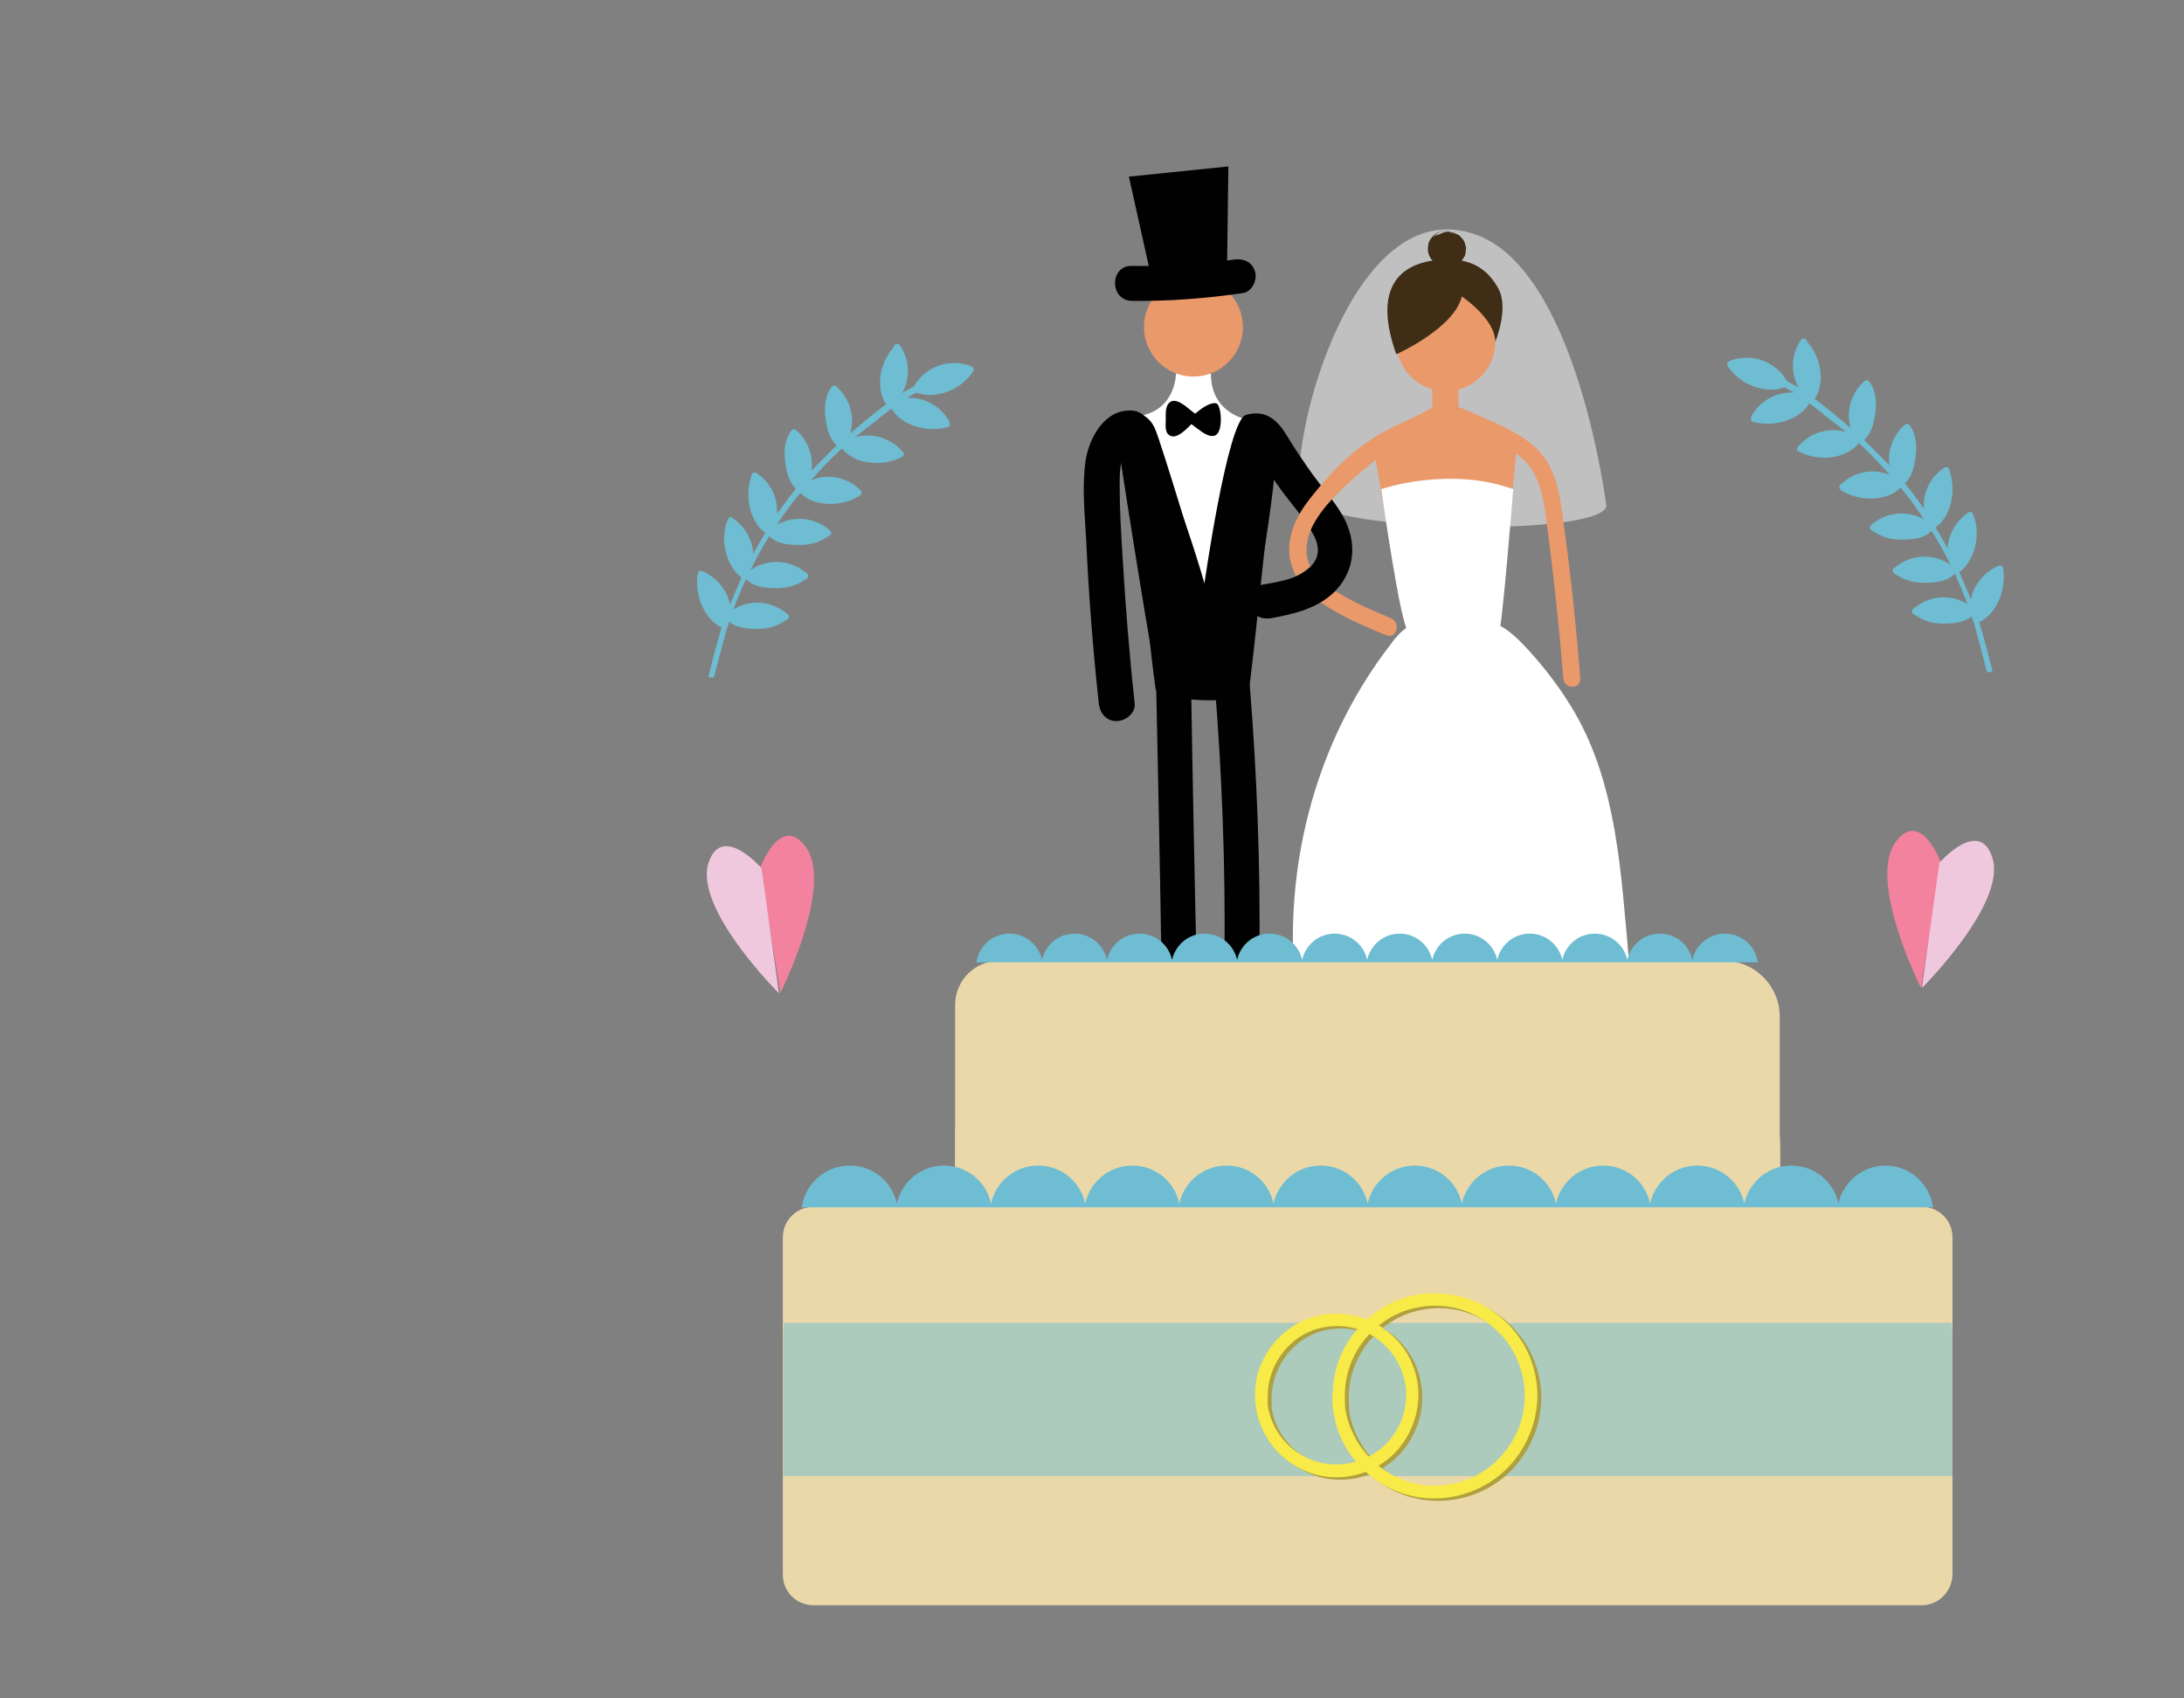 <svg xmlns="http://www.w3.org/2000/svg" xmlns:xlink="http://www.w3.org/1999/xlink" viewBox="0 0 450 350"><rect x="0" y="0" width="450" height="350" fill="#808080" stroke="none"/><path fill="#F3829E" d="M160.8 204.6s11.1-22.1 5.2-30.1c-5.2-7-9.4 4.4-9.4 4.4l4.2 25.7z"/><path fill="#F0C8DE" d="M160.5 204.7s-17.6-17.5-14.5-26.9c2.7-8.3 10.9 1.1 10.9 1.1l3.6 25.8z"/><path fill="#EA996A" d="M286.6 127.4c-3.8-1.6-7.9-3.3-11.4-5.6-.6.5-1.2.9-1.9 1.3-.4.3-.9.6-1.4.8.1.1.2.1.2.2 4.1 2.9 8.9 4.9 13.5 6.8 2.2.9 3.1-2.6 1-3.5z"/><path fill="#FFF" d="M259.4 86.9s-9.9-.3-9.9-9.9h-7.2s0 7.5-7.5 8.7 13.2 37 13.2 37l11.4-35.8z"/><path fill="#FFF" d="M331 104.4s-5.9-48-26.5-55.9c-26.6-10.2-40 46.3-36.1 53.8s60.5 8.4 62.6 2.1z" opacity=".5"/><circle fill="#EA996A" cx="245.9" cy="67.4" r="10.2"/><circle fill="#EA996A" cx="297.9" cy="70.4" r="10.2"/><path fill="#EAD8A9" d="M366.8 248.8h-170v-14.4c0-20.1 16.3-36.4 36.4-36.4H328c21.4 0 38.8 17.4 38.8 38.8v12z"/><path fill="#EAD8A9" d="M396 330.8H167.6c-3.5 0-6.3-2.8-6.3-6.3V255c0-3.5 2.8-6.3 6.3-6.3H396c3.5 0 6.3 2.8 6.3 6.3v69.5c-.1 3.5-2.9 6.3-6.3 6.3z"/><path fill="#010101" d="M233.8 145c-1.1-10-1.9-20.1-2.5-30.2-.3-4.9-.6-9.8-.6-14.7 0-2.1 0-4.4.8-6.4.2-.6.6-1.1.9-1.5.5-.5.1-.1.5-.4-.3.1-.2.1.2-.1-.3 0-.3.1.1.1 1.9.1 3.6-1.7 3.6-3.6 0-2-1.6-3.5-3.6-3.6-5.5-.3-8.7 5.4-9.5 10.2-.8 5.4-.2 11 .1 16.4.5 11.3 1.4 22.6 2.6 33.8.2 1.9 1.5 3.6 3.6 3.6 2 0 4-1.7 3.8-3.6zM261.9 127.4c4.9-.9 10-2.1 13.5-5.9 3.7-4.1 4.1-9.3 1.8-14.2-1.1-2.2-2.6-4.2-4.1-6.1-1.6-2-3.1-4-4.5-6.1-1.4-2-2.7-4.1-4-6.2-1.4-2.1-3.3-3.8-6-3.7-4.6.2-4.6 7.3 0 7.2 1.1 0-.5-.3-.6-.3.1 0 .3.4.4.5.5.7.9 1.4 1.3 2.1 1.1 1.8 2.3 3.5 3.5 5.2 2.3 3.3 5.1 6.3 7.1 9.7 1.5 2.5 1.9 5-.3 7.2-2.6 2.6-6.6 3.1-10 3.7-1.9.3-3 2.7-2.5 4.4.5 2 2.5 2.8 4.4 2.5zM238.2 140.2c.4 19 .8 38.1 1.1 57.1.1 4.6 7.3 4.6 7.2 0-.4-19-.8-38.1-1.1-57.1-.1-4.6-7.3-4.6-7.2 0zM257.5 141.1c-.2-1.9-1.5-3.6-3.6-3.6-1.8 0-3.7 1.6-3.6 3.6 1.5 18.6 2.2 37.3 2 55.9-.1 4.6 7.1 4.6 7.2 0 .2-18.6-.5-37.3-2-55.9z"/><path fill="#010101" d="M250.6 127.2c-2.7-6.7-5.2-13.5-7.4-20.3-1.1-3.4-2.1-6.8-3.1-10.2-.5-1.7-.9-3.3-1.3-5-.4-1.5-.8-3-1.8-4.2-1.6-1.7-5.6-2.1-6.4.7-.3 1.3.7 3.2 1 4.5l1.2 5.1c1.4 6.8 2.2 13.8 2.8 20.7.7 7.8 1.4 15.6 2.5 23.4.1.6.7 1.1 1.3 1.3 3.6.8 7.3 1.2 10.9 1.1 1.5 0 3-.1 4.4-.4 1.9-.5 2.7-1.8 2.9-3.7 1.1-8.8 1.9-17.7 2.9-26.5.5-4.5 1-8.9 1.5-13.4.2-2.1.5-4.1.7-6.2.2-1.8.2-3.6-.8-5.2-.8-1.2-2.4-2.1-3.9-2.1-.7 0-1.4.2-1.9.6-.9.6-.9 1.5-1 2.5-.4 3.8-1.2 7.5-2.1 11.3-2.1 8.9-4.6 17.8-6.1 26.9-.4 2.3 3.1 3.2 3.5 1 2.1-13.5 7-26.4 8.4-40l-.9 1.5c1.9-1.2 1.1 4.9 1 5.6-.3 3-.7 6-1 8.9-.7 6-1.3 11.9-2 17.9-.3 3-.7 6-1 8.9-.2 1.4-.3 2.8-.5 4.2l-.3 2.4c0 .3 0 1.7-.1 1.9-.4.4-2.4.4-2.9.4-1.3.1-2.6 0-3.9 0-2.4-.1-4.7-.4-7-.9l1.3 1.3c-2.6-17.6-2.4-35.6-7.5-52.7-.1.5-.1.9-.2 1.4-.2.3.1-.1.2.1.2.2.4.4.6.7.3.6.4 1.3.6 2 .4 1.7.9 3.4 1.3 5 1 3.5 2 7 3.1 10.5 2.2 6.9 4.7 13.7 7.4 20.3 1 1.8 4.5.9 3.6-1.3zM233.2 62c7.7.1 15.3-.5 22.9-1.6 1.9-.3 3-2.7 2.5-4.4-.6-2.1-2.5-2.8-4.4-2.5-7 1-14 1.4-21 1.3-4.6-.1-4.6 7.1 0 7.2z"/><path fill="#010101" d="M230.8 92.6c5.6 13.8 10.5 28.1 13.7 42.6 2.3-.6 4.6-1.3 6.9-1.9-1.9-4.9-3.4-9.9-5-14.9-2.1-6.6-4.1-13.1-6.1-19.7-.7-2.3-1.4-4.6-2-6.9-.5-1.7-2.2-2.8-3.9-2.6-1.6.2-3.3 1.7-3.1 3.5.6 5.3 1.8 10.5 2.9 15.6 1.4 6.6 2.9 13.2 4.2 19.9.3 1.4.6 2.8.8 4.3.1.5.2 1 .3 1.6 0 .2.1.5.1.7 0 0-.1-1 0-.2.2 1.9 1.5 3.6 3.6 3.6 2 0 3.5-1.6 3.6-3.6.2-3.1.1-6.1-.4-9.2-.7-3.9-7.4-3.1-7 1 .4 4 1.1 7.9 1.1 11.8 0 1.5 1.1 3.1 2.6 3.5 4.1 1 9.3 1.1 11.5-3.2 1.1-2.2 1.5-4.8 2.1-7.1.6-2.5 1.2-5.1 1.8-7.6 2.2-10.3 3.7-20.7 4.6-31.1.2-1.9-1.8-3.6-3.6-3.6-2.1 0-3.4 1.6-3.6 3.6-.7 8.9-2 17.7-3.7 26.4-.9 4.4-1.9 8.7-3 13-.3 1-.5 2-.8 2.9-.4 1.3 0 .1 0 .2.2-.1.2-.2 0 0-.2.1-.2.1.1 0-1 .2.6.1-.5.1h-1.2c-.4 0-1-.2-1.8-.4.9 1.2 1.8 2.3 2.6 3.5-.1-4-.8-7.9-1.1-11.8-2.3.3-4.7.6-7 1 .4 2.4.3 4.9.2 7.3h7.2c-.6-5.3-1.8-10.5-2.9-15.6-1.4-6.6-2.9-13.2-4.2-19.9-.3-1.4-.6-2.8-.8-4.3-.1-.5-.2-1-.3-1.6 0-.2-.1-.5-.1-.7 0 0 .1 1 0 .2-2.3.3-4.7.6-7 1 3.3 11.7 7 23.2 10.8 34.7.7 2.3 1.5 4.6 2.3 6.8.7 1.8 2.4 3 4.4 2.5 1.9-.5 2.9-2.5 2.5-4.4-3.2-14.5-8.1-28.8-13.7-42.6-.7-1.8-2.4-3.1-4.4-2.5-1.9.1-3.4 2.3-2.7 4.1z"/><path fill="#010101" d="M246.7 86.6c1-.8 2.4-2.2 3.7-2.3-.3-.1-.7-.3-1-.4.3.6.2 1.8.2 2.5 0 .1-.1 1.4-.2 1.4.2 0-.5-.7-.6-.7-1.1-.9-2.3-1.6-3.4-2.5-1.1-.9-3.6-3.2-4.8-1.2-.5.9-.4 2.1-.4 3.1 0 .9-.2 2.1.4 2.9 1.6 1.8 4.2-1.4 5.2-2.3.4-.4.3-1.1-.2-1.4-1.2-.7-2.6-.5-3.6.6l1.5.9.3-1.8c.2-1-1.1-1.6-1.6-.7-.6 1-.9 2-1 3.2-.1 1.2 1.7 1.1 1.8 0 .1-.9.1-1.7.2-2.6.1-1-1.5-1.2-1.8-.2-.2 1-.3 2-.1 3 .2 1 1.8.8 1.8-.2-.1-.4 0-.7.3-1 .7-1-.9-1.9-1.6-.9-.4.6-.6 1.2-.6 1.9.6-.1 1.2-.2 1.8-.2-.1-.8-.1-1.3.1-2-.6-.1-1.2-.2-1.8-.2-.1.9-.1 1.7-.2 2.6h1.8c0-.9.3-1.6.7-2.3-.5-.2-1.1-.5-1.6-.7l-.3 1.8c-.1.8.9 1.6 1.5.9.4-.4.9-.6 1.4-.3-.1-.5-.1-.9-.2-1.4-.2.2-2.3 2.4-2.5 2.4-.1 0 0-3.6.1-3.6.3-.2 2.3 1.5 2.6 1.8.8.6 1.6 1.3 2.5 1.9.9.7 2.8 2 3.8.7.9-1.2.8-4.5.1-5.8-.2-.4-.6-.5-1-.4-1.6.2-3.3 1.8-4.5 2.8-.9.2.4 1.5 1.2.7z"/><path fill="#010101" d="M248.4 85.7c.1.4.2.9.3 1.3.2.5.6.8 1.1.6.5-.1.7-.6.6-1.1-.1-.5-.3-1-.7-1.4-.5-.6-1.5-.1-1.5.6v.9c.6-.2 1.1-.3 1.7-.5-.4-.7-1.2-1.2-2-1.1-.5 0-.9.4-.9.9s.4.9.9.9c.2 0-.1-.1.1 0h.1c-.1 0-.1 0 0 0l.1.1.1.1c.2.4.7.5 1 .4.4-.1.6-.5.7-.9v-.9l-1.5.6c.1.1.2.3.2.6.6-.2 1.2-.3 1.7-.5-.1-.4-.2-.9-.3-1.3-.1-.5-.7-.7-1.1-.6-.4.3-.6.8-.6 1.3zM237.2 112.1c.1 2.2.8 4.3 2 6.2.6.9 1.8.3 1.6-.7-.3-2.3-.9-4.5-1.8-6.6-.4-1.1-2.2-.6-1.7.5.8 2.1 1.4 4.3 1.8 6.6.5-.2 1.1-.5 1.6-.7-1-1.6-1.6-3.4-1.7-5.3 0-1.2-1.8-1.2-1.8 0z"/><path fill="#EA996A" d="M325.6 139.8c-.9-11.8-2.2-23.6-3.9-35.3-.7-4.9-2-9.5-5.9-12.8-4.1-3.4-9.8-5.4-14.6-7.6-2.1-.9-3.3 1.6-1.2 2.5 4.6 2.1 9.4 4.4 13.3 7.6 3.8 3.1 4.5 7.6 5.2 12.2 1.5 11.1 2.7 22.1 3.6 33.3.1 2.4 3.7 2.4 3.5.1zM295.9 86l-.2-2.4c-7.5 4.8-14.3 4.4-25.9 19.3-2.6 3.3-4.6 7.4-4.1 11.7.2 1.4.7 2.9 1.3 4.1 1.1-.5 2-1.3 3-1.9-.2-.4-.3-.6-.4-1-.8-2.3-.3-5 .7-7.1 2.1-4.3 6-7.8 9.5-10.9 3.9-3.4 8-6.4 12.4-9.2 2-1.2 5.7-3.8 3.7-2.6z"/><path fill="#FFF" d="M335.6 197.5c-1.6-17.4-2.4-35.5-11.1-50.6-2.8-4.8-6.2-9.3-10-13.4-1.8-1.9-3.7-3.8-6.1-4.9-3.3-1.5-7.2-1.3-10.8-1.1-2.7.2-5.4.4-7.7 1.8-1.3.9-2.4 2.1-3.3 3.4-14.2 18.3-21.2 41.7-20.1 65.3 0 0 40.5 1.4 69.1 0"/><path fill="#6FBDD2" d="M146.3 139.6c.3.1.6.1.8-.1.1-.1.1-.2.1-.3.2-.8 2.2-8.5 2.7-10.1l.1-.1c.1-.1.1-.2.1-.3 0-.2.1-.4.1-.6 1.7 1.4 4 1.5 6 1.5 2.2 0 4-.6 5.6-1.7h.1l.1-.1c.1-.1.2-.1.3-.2l.1-.1.1-.1c.1-.3.1-.6-.2-.8-3.2-2.8-7.7-3.2-11.2-1 .8-2.1 1.7-4.2 2.6-6.3 1.7 1.8 4.3 1.9 6.5 1.9s4-.6 5.6-1.7h.1l.1-.1c.1-.1.2-.1.3-.2l.1-.1.1-.1c.1-.3.1-.6-.2-.8-3.4-2.9-8.1-3.2-11.7-.7 1.2-2.4 2.5-4.8 3.9-7 1.7 1.7 4.2 1.8 6.4 1.8s4-.6 5.6-1.7h.1l.1-.1c.1-.1.2-.1.3-.2l.1-.1.1-.1c.1-.3.1-.6-.2-.8-3.1-2.7-7.4-3.1-10.9-1.2.6-.9 1.1-1.7 1.7-2.5.9-1.3 2-2.7 3.1-4 2.9 2.9 8.4 2.8 11.8.8.1 0 .2-.1.2-.1.1-.1.3-.2.4-.3l.1-.1c.1-.2.2-.4.1-.6 0-.1 0-.1-.1-.2 0 0 0-.1-.1-.1-2.8-2.7-6.7-3.5-10.2-2 2-2.3 4.1-4.5 6.3-6.5l.1-.1c2.7 3.5 8.7 3.8 12.4 1.7.1 0 .1-.1.2-.1.1-.1.1-.2.1-.3.1-.2 0-.4-.1-.5-2.6-3-6.3-4.1-9.9-3.1 1.1-.9 2.2-1.8 3.3-2.6.5-.4 1.1-.8 1.6-1.3.8-.6 1.7-1.3 2.6-2 2 3.5 7.2 4.8 10.8 4 .1 0 .2 0 .3-.1h.1c.1 0 .1 0 .3-.1h.1c.1 0 .2-.1.3-.2.1-.1.2-.3.1-.5v-.2-.1c-1.8-3.3-5.2-5.2-8.8-5 .7-.4 1.3-.8 2-1.1 2.8 1.2 7.8.3 11-3.5.2-.3.4-.5.6-.8 0 0 0-.1.1-.1v-.1c.1-.3 0-.6-.3-.8h-.1v.1-.2c-3.9-1.5-8.2-.5-10.9 2.7-.4.5-.7 1-1.1 1.5-.8.4-1.5.8-2.3 1.3 1.7-3.1 1.6-6.8-.5-9.9-.2-.3-.5-.3-.8-.2 0 0-.1 0-.1.1 0 0-.1 0-.1.1-.1.1-.2.2-.2.3l-.1.1v.1l-.1.1c-3.2 3.7-3.3 9-1.4 11.6-2.7 2-5.3 4.2-7.4 6 1-3.5-.1-7.2-2.9-9.7-.2-.2-.6-.2-.8 0l-.1.1-.1.1c-.1.1-.1.2-.2.3l-.1.1c-1 1.8-1.2 3.8-.9 6.1.3 2.1.8 4.1 2.3 5.5-1.8 1.7-3.5 3.5-5.2 5.2.4-3.1-.7-6.2-3.2-8.4-.2-.2-.6-.2-.8 0l-.1.1-.1.1c-.1.1-.1.2-.2.3l-.1.1c-1 1.8-1.2 3.8-.9 6.1.3 2 .7 4 2.2 5.4-1.1 1.4-2.1 2.7-3.1 4.1-.3.4-.5.7-.8 1.1.2-3.3-1.3-6.5-4.2-8.4 0 0-.1 0-.1-.1h-.2c-.2-.1-.5 0-.6.2 0 0-.1.1-.1.2-.1.1-.1.3-.1.4-.1.1-.1.2-.1.3-1.2 3.7-.3 9 3 11.3-.9 1.4-1.7 2.9-2.5 4.3-.2-3-1.7-5.6-4.3-7.4 0 0-.1 0-.1-.1h-.1c-.2-.1-.5 0-.6.2 0 .1-.1.1-.1.2v.1l.1.1h-.2c-1.8 4.5.1 9.9 2.9 11.8-.8 1.8-1.6 3.7-2.4 5.6-.6-3-2.7-5.6-5.7-6.9-.2-.1-.4-.1-.6 0-.1 0-.1.1-.1.1l-.1.1c-.1.1-.1.2-.1.3 0 .1 0 .2-.1.3v.1c0 .1-.1.2 0 .2-.5 3.8 1.4 8.9 5 10.5-.5 1.4-2.6 9.4-2.7 9.9-.1 0 0 .3.3.4z"/><path fill="#010101" d="M252.8 57.5l.3-23.2-20.5 2.1 5.1 22.9z"/><path fill="#3F2D16" d="M287.7 73s11.9-5.3 13.5-11.9c0 0 6.8 4.5 6.9 9.3 0 0 2.9-6.9.6-11s-6-6.8-13.5-5.7c-7.5 1.1-12.1 6.5-7.5 19.3z"/><path fill="#010101" d="M257.1 142.3s-17 1.4-17.9 1.2c-.9-.2-8.9-52.5-8.9-52.5l3.8-5.9s2.6.2 3.9 3.3c1.4 3.2 10.1 32.3 10.1 32.3s4.8-34 8.6-35.2c3.8-1.2 5.9 2.9 5.9 2.9l-5.5 53.9z"/><path fill="#EA996A" d="M295.1 80.1h5.4v8.2h-5.4z"/><path fill="#EA996A" d="M285.4 106.2l-2.3-13.7s8.7-9.5 16.8-7.4c8.1 2.1 12.6 7.1 12.6 7.1l-1.2 12.6-25.9 1.4z"/><path fill="#FFF" d="M290.2 130c-1.5 0-5.6-29.2-5.6-29.2s13.8-4.8 27.2 0c0 0-2.3 28.6-2.9 29.2-.5.6-18.7 0-18.7 0z"/><path fill="#EAD8A9" d="M366.8 248.8h-170v-41.7c0-5.1 4.1-9.1 9.1-9.1h149.3c6.4 0 11.5 5.2 11.5 11.5v39.3z"/><path fill="#6FBDD2" d="M166.5 248.8h230.7c.4 0 .8 0 1.1.1-.6-4.9-4.8-8.7-9.8-8.7-4.8 0-8.7 3.4-9.7 7.8-1-4.5-4.9-7.8-9.7-7.8-4.8 0-8.7 3.4-9.7 7.8-1-4.5-4.9-7.8-9.7-7.8s-8.7 3.4-9.7 7.8c-1-4.5-4.9-7.8-9.7-7.8-4.8 0-8.7 3.4-9.7 7.8-1-4.5-4.9-7.8-9.7-7.8-4.8 0-8.7 3.4-9.7 7.8-1-4.5-4.9-7.8-9.7-7.8s-8.7 3.4-9.7 7.8c-1-4.5-4.9-7.8-9.7-7.8-4.8 0-8.7 3.4-9.7 7.8-1-4.5-4.9-7.8-9.7-7.8s-8.7 3.4-9.7 7.8c-1-4.5-4.9-7.8-9.7-7.8-4.8 0-8.7 3.4-9.7 7.8-1-4.5-4.9-7.8-9.7-7.8s-8.7 3.4-9.7 7.8c-1-4.5-4.9-7.8-9.7-7.8-4.8 0-8.7 3.4-9.7 7.8-1-4.5-4.9-7.8-9.7-7.8-5.1 0-9.3 3.8-9.9 8.7.4-.1.8-.1 1.3-.1zM202.6 198.3h158.8c.3 0 .5 0 .8.1-.4-3.4-3.3-6-6.8-6-3.3 0-6 2.3-6.7 5.4-.7-3.1-3.4-5.4-6.7-5.4s-6 2.3-6.7 5.4c-.7-3.1-3.4-5.4-6.7-5.4s-6 2.3-6.7 5.4c-.7-3.1-3.4-5.4-6.7-5.4-3.3 0-6 2.3-6.7 5.4-.7-3.1-3.4-5.4-6.7-5.4s-6 2.3-6.7 5.4c-.7-3.1-3.4-5.4-6.7-5.4s-6 2.3-6.7 5.4c-.7-3.1-3.4-5.4-6.7-5.4-3.3 0-6 2.3-6.7 5.4-.7-3.1-3.4-5.4-6.7-5.4s-6 2.3-6.7 5.4c-.7-3.1-3.4-5.4-6.7-5.4-3.3 0-6 2.3-6.7 5.4-.7-3.1-3.4-5.4-6.7-5.4-3.3 0-6 2.3-6.7 5.4-.7-3.1-3.4-5.4-6.7-5.4-3.3 0-6 2.3-6.7 5.4-.7-3.1-3.4-5.4-6.7-5.4-3.5 0-6.4 2.6-6.8 6 .8-.1 1.1-.1 1.4-.1z"/><defs><path id="a" d="M375.3 330.8h-187c-14.9 0-26.9-12-26.9-26.9v-28.2c0-14.9 12-26.9 26.9-26.9h187.1c14.9 0 26.9 12 26.9 26.9v28.2c-.1 14.8-12.1 26.9-27 26.9z"/></defs><clipPath id="b"><use xlink:href="#a" overflow="visible"/></clipPath><g opacity=".5" clip-path="url(#b)"><path fill="#6FBDD2" d="M147.7 272.6h268.9v31.6H147.7z"/></g><g><path fill="#3F2D16" d="M294.9 49.4c.2-.2.4-.5.5-.7.2-.2.5-.4.7-.6h-.1c.3-.1.6-.2.9-.4h-.1c.3 0 .6-.1 1-.1h-.1c.3 0 .6.1 1 .1h-.1c.3.1.6.2.9.4h-.1c.2.2.5.4.7.6.2.2.4.5.6.7-.2-.4-.5-.8-.9-1-.3-.3-.8-.5-1.2-.6-.5-.2-1-.2-1.4-.1-.5 0-.9.2-1.3.4-.2.2-.5.4-.7.6-.4.5-.8 1-.9 1.6 0 .3-.1.6-.1 1 0 .7.2 1.3.5 1.8.5.7.7 1 1.4 1.4.6.3 1.3.5 2 .5h.1c.3 0 .6-.1 1-.1.3-.1.7-.2 1-.4.7-.4 1-.8 1.4-1.4.3-.4.4-.9.4-1.3.1-.5.1-1-.1-1.4-.1-.5-.3-.9-.6-1.2-.3-.4-.6-.7-1-.9-.3-.1-.6-.2-.9-.4-.6-.2-1.3-.2-1.9 0-.3.1-.6.2-.9.4-.9.1-1.3.5-1.7 1.1z"/></g><g><path fill="#F3829E" d="M395.8 203.6s-11.1-22.1-5.2-30.1c5.2-7 9.4 4.4 9.4 4.4l-4.2 25.7z"/><path fill="#F0C8DE" d="M396 203.6s17.6-17.5 14.5-26.9c-2.7-8.3-10.9 1.1-10.9 1.1l-3.6 25.8z"/></g><g><path fill="#6FBDD2" d="M410.2 138.5c-.3.1-.6.1-.8-.1-.1-.1-.1-.2-.1-.3-.2-.8-2.2-8.5-2.7-10.1l-.1-.1c-.1-.1-.1-.2-.1-.3 0-.2-.1-.4-.1-.6-1.7 1.4-4 1.5-6 1.5-2.2 0-4-.6-5.6-1.7h-.1l-.1-.1c-.1-.1-.2-.1-.3-.2l-.1-.1-.1-.1c-.1-.3-.1-.6.2-.8 3.2-2.8 7.7-3.2 11.2-1-.8-2.1-1.7-4.2-2.6-6.3-1.7 1.8-4.3 1.9-6.5 1.9s-4-.6-5.6-1.7h-.1l-.1-.1c-.1-.1-.2-.1-.3-.2l-.1-.1-.1-.1c-.1-.3-.1-.6.2-.8 3.4-2.9 8.1-3.2 11.7-.7-1.2-2.4-2.5-4.8-3.9-7-1.7 1.7-4.2 1.8-6.4 1.8s-4-.6-5.6-1.7h-.1l-.1-.1c-.1-.1-.2-.1-.3-.2l-.1-.1-.1-.1c-.1-.3-.1-.6.2-.8 3.1-2.7 7.4-3.1 10.9-1.2-.6-.9-1.1-1.7-1.7-2.5-.9-1.3-2-2.7-3.1-4-2.9 2.9-8.4 2.8-11.8.8-.1 0-.2-.1-.2-.1-.1-.1-.3-.2-.4-.3l-.1-.1c-.1-.2-.2-.4-.1-.6 0-.1 0-.1.1-.2 0 0 0-.1.1-.1 2.8-2.7 6.7-3.5 10.2-2-2-2.3-4.1-4.5-6.3-6.5l-.1-.1c-2.7 3.5-8.7 3.8-12.4 1.7-.1 0-.1-.1-.2-.1-.1-.1-.1-.2-.1-.3-.1-.2 0-.4.1-.5 2.6-3 6.3-4.1 9.9-3.1-1.1-.9-2.2-1.8-3.3-2.6-.5-.4-1.1-.8-1.6-1.3-.8-.6-1.7-1.3-2.6-2-2 3.5-7.2 4.8-10.8 4-.1 0-.2 0-.3-.1h-.1c-.1 0-.1 0-.3-.1h-.1c-.1 0-.2-.1-.3-.2-.1-.1-.2-.3-.1-.5V86v-.1c1.8-3.3 5.2-5.2 8.8-5-.7-.4-1.3-.8-2-1.1-2.8 1.2-7.8.3-11-3.5-.2-.3-.4-.5-.6-.8 0 0 0-.1-.1-.1v-.1c-.1-.3 0-.6.3-.8h.1v.1-.2c3.9-1.5 8.2-.5 10.9 2.7.4.5.7 1 1.1 1.5.8.4 1.5.8 2.3 1.3-1.7-3.1-1.6-6.8.5-9.9.2-.3.5-.3.8-.2 0 0 .1 0 .1.1 0 0 .1 0 .1.1.1.1.2.2.2.3l.1.1v.1l.1.1c3.2 3.7 3.3 9 1.4 11.6 2.7 2 5.3 4.2 7.4 6-1-3.5.1-7.2 2.9-9.7.2-.2.6-.2.8 0l.1.1.1.1c.1.1.1.2.2.3l.1.1c1 1.8 1.2 3.8.9 6.1-.3 2.1-.8 4.1-2.3 5.5 1.8 1.7 3.5 3.5 5.2 5.2-.4-3.1.7-6.2 3.2-8.4.2-.2.6-.2.8 0l.1.1.1.1c.1.1.1.2.2.3l.1.1c1 1.8 1.2 3.8.9 6.1-.3 2-.7 4-2.2 5.4 1.1 1.4 2.1 2.7 3.1 4.1.3.4.5.7.8 1.1-.2-3.3 1.3-6.5 4.2-8.4 0 0 .1 0 .1-.1h.2c.2-.1.5 0 .6.2 0 0 .1.1.1.2.1.1.1.3.1.4.1.1.1.2.1.3 1.2 3.7.3 9-3 11.3.9 1.4 1.7 2.9 2.5 4.3.2-3 1.7-5.6 4.3-7.4 0 0 .1 0 .1-.1h.1c.2-.1.5 0 .6.2 0 .1.1.1.1.2v.1l-.1.1h.2c1.8 4.5-.1 9.9-2.9 11.8.8 1.8 1.6 3.7 2.4 5.6.6-3 2.7-5.6 5.7-6.9.2-.1.4-.1.6 0 .1 0 .1.1.1.1l.1.1c.1.1.1.2.1.3 0 .1 0 .2.1.3v.1c0 .1.1.2 0 .2.5 3.8-1.4 8.9-5 10.5.5 1.4 2.6 9.4 2.7 9.9.1 0 0 .3-.3.4z"/></g><g><path fill="#AEA13E" d="M277.9 288.1c0-3.9 1.2-7.6 3.5-10.8 2.1-2.9 5.3-5.4 8.7-6.6 3.7-1.3 7.7-1.5 11.5-.4 3.6 1 6.8 3.2 9.2 6.1 1.1 1.3 2.2 3.2 2.8 4.7.7 1.8 1.2 3.8 1.3 5.6.3 4-.6 7.8-2.7 11.1-2 3.2-4.8 5.7-8.3 7.3-3.4 1.5-7.6 2-11.2 1.2-7.6-1.6-13.5-7.8-14.7-15.5 0-.7-.1-1.8-.1-2.7 0-1.6-2.6-1.7-2.6 0 0 4.4 1.3 8.7 3.8 12.2s5.9 6.2 10 7.7c8.2 3.1 17.9.5 23.5-6.3 2.8-3.4 4.5-7.5 4.9-11.9.4-4.3-.7-8.8-2.9-12.5-2.2-3.6-5.4-6.5-9.2-8.3-4.1-1.9-8.7-2.4-13.1-1.6-8.4 1.7-15.3 8.7-16.6 17.2-.2 1.1-.3 2.2-.3 3.4-.1 1.7 2.5 1.8 2.5.1z"/><path fill="#AEA13E" d="M262 288c.1-5.9 3.9-11.4 9.4-13.4 2.9-1 5.9-1.1 8.8-.3 2.8.8 5.2 2.4 7.1 4.7 1.8 2.2 3 5.1 3.2 7.9.2 3.1-.5 6-2.1 8.6-3.1 5.1-9.3 7.7-15.1 6.5-5.9-1.2-10.4-6-11.3-11.9.1-.5 0-1.3 0-2.1 0-1.6-2.6-1.7-2.6 0 0 7.1 4.4 13.4 11 15.9 6.5 2.5 14.3.4 18.7-5 2.2-2.7 3.6-6 3.9-9.5.3-3.5-.5-7-2.3-10-3.7-6.1-10.8-9.2-17.8-7.9-6.7 1.3-12.2 7-13.3 13.7-.1.9-.2 1.8-.2 2.7 0 1.8 2.6 1.8 2.6.1z"/><path fill="#F8EA47" d="M277.1 287.6c0-3.9 1.2-7.6 3.5-10.8 2.1-2.9 5.3-5.4 8.7-6.6 3.7-1.3 7.7-1.5 11.5-.4 3.6 1 6.8 3.2 9.2 6.1 1.1 1.3 2.2 3.2 2.8 4.7.7 1.8 1.2 3.8 1.3 5.6.3 4-.6 7.8-2.7 11.1-2 3.2-4.8 5.7-8.3 7.3-3.4 1.5-7.6 2-11.2 1.2-7.6-1.6-13.5-7.8-14.7-15.5-.1-.7-.1-1.8-.1-2.7 0-1.6-2.6-1.7-2.6 0 0 4.4 1.3 8.7 3.8 12.2s5.9 6.2 10 7.7c8.2 3.1 17.9.5 23.5-6.3 2.8-3.4 4.5-7.5 4.9-11.9.4-4.3-.7-8.8-2.9-12.5-2.2-3.6-5.4-6.5-9.2-8.3-4.1-1.9-8.7-2.4-13.1-1.6-8.4 1.7-15.3 8.7-16.6 17.2-.2 1.1-.3 2.2-.3 3.4-.1 1.7 2.4 1.7 2.5.1z"/><path fill="#F8EA47" d="M261.2 287.5c.1-5.9 3.9-11.4 9.4-13.4 2.9-1 5.9-1.1 8.8-.3 2.8.8 5.2 2.4 7.1 4.7 1.8 2.2 3 5.1 3.2 7.9.2 3.1-.5 6-2.1 8.6-3.1 5.1-9.3 7.7-15.1 6.5-5.9-1.2-10.4-6-11.3-11.9v-2.1c0-1.6-2.6-1.7-2.6 0 0 7.1 4.4 13.4 11 15.9 6.5 2.5 14.3.4 18.7-5 2.2-2.7 3.6-6 3.9-9.5.3-3.5-.5-7-2.3-10-3.7-6.1-10.8-9.2-17.8-7.9-6.7 1.3-12.2 7-13.3 13.7-.1.9-.2 1.8-.2 2.7 0 1.7 2.5 1.7 2.6.1z"/></g></svg>